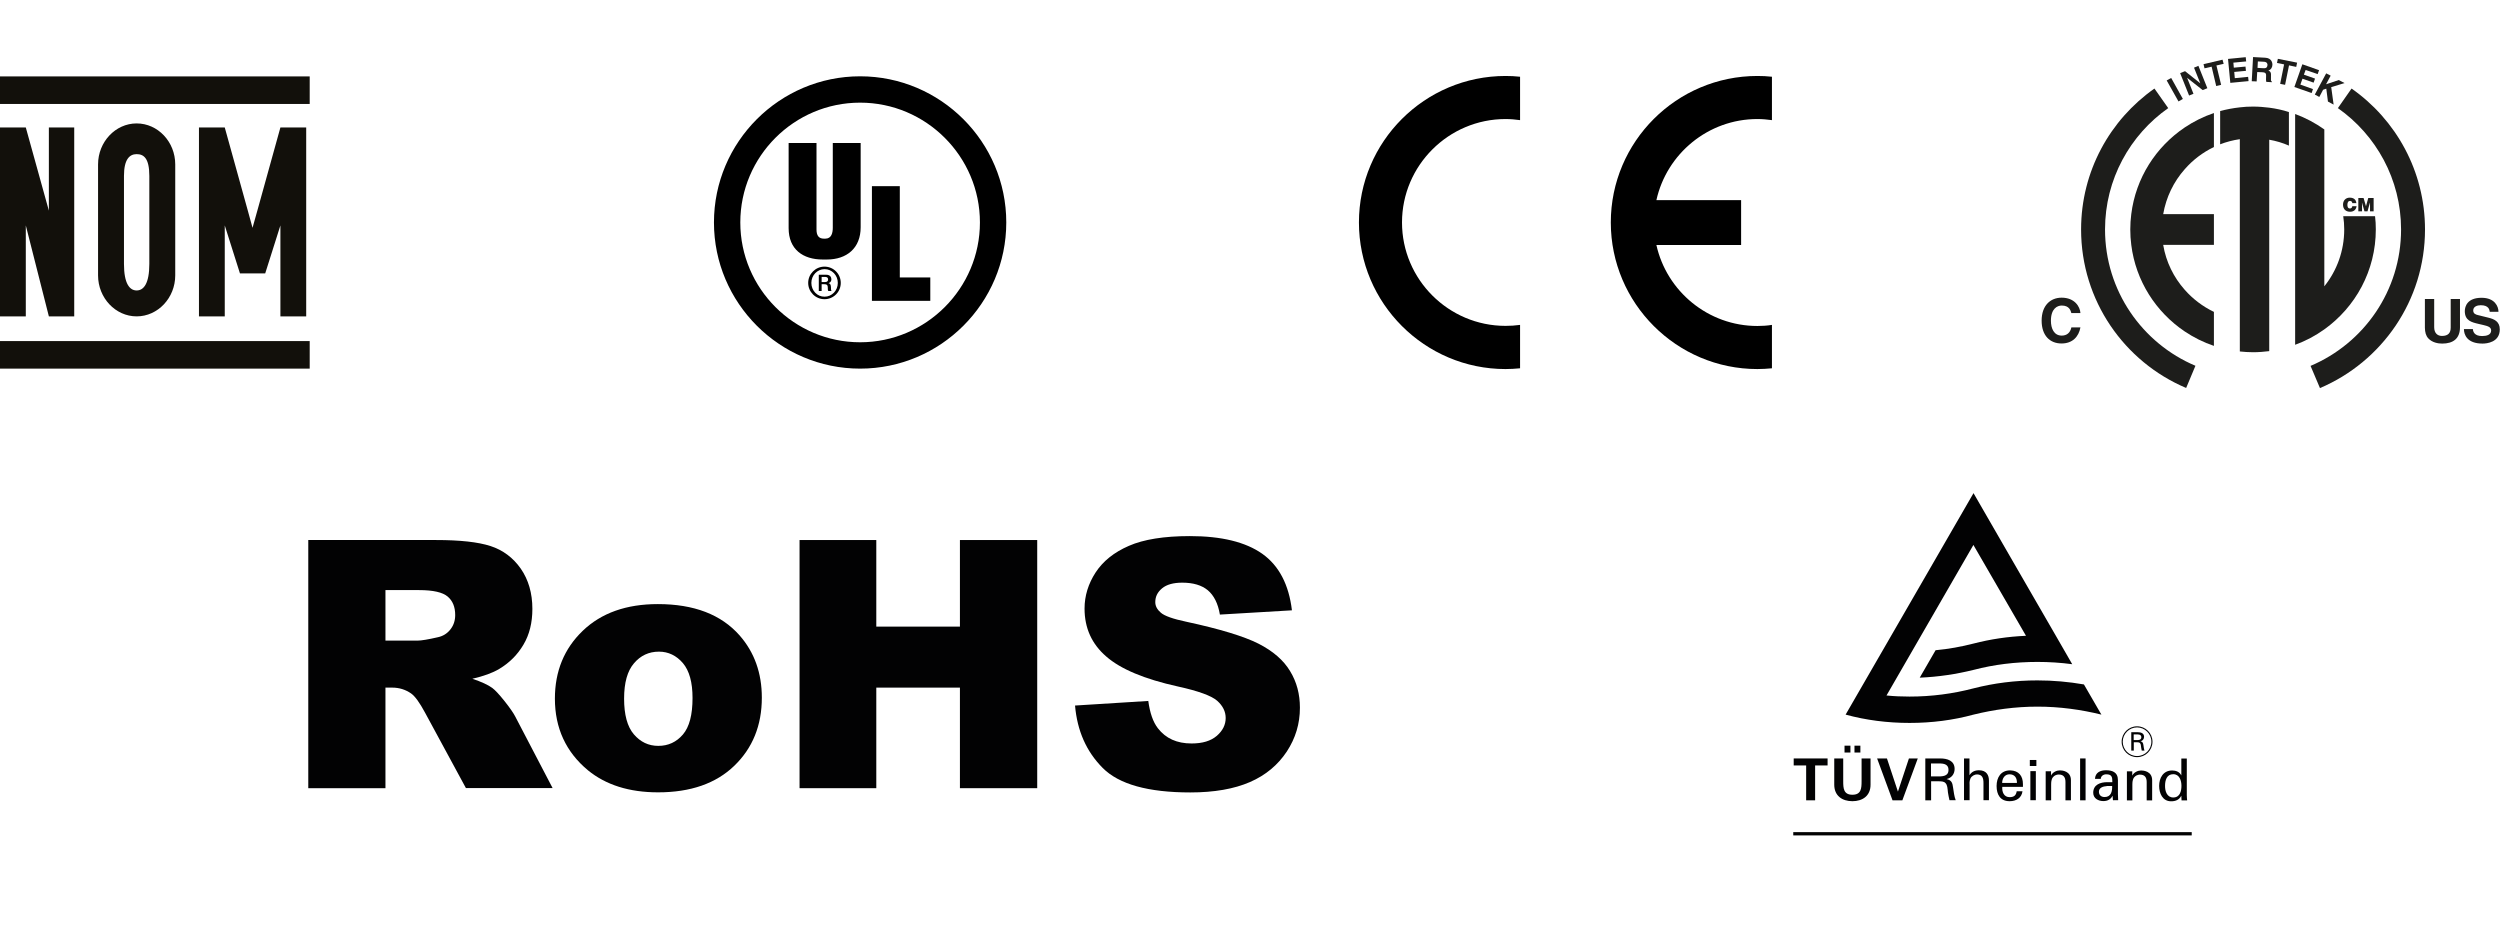 <?xml version="1.0" encoding="utf-8"?>
<!-- Generator: Adobe Illustrator 23.0.1, SVG Export Plug-In . SVG Version: 6.00 Build 0)  -->
<svg version="1.1" id="Layer_1" xmlns="http://www.w3.org/2000/svg" xmlns:xlink="http://www.w3.org/1999/xlink" x="0px" y="0px"
	 viewBox="0 0 2286.9 855.2" style="enable-background:new 0 0 2286.9 855.2;" xml:space="preserve">
<style type="text/css">
	.st0{fill:#12100B;}
	.st1{fill-rule:evenodd;clip-rule:evenodd;}
	.st2{fill:#020203;}
	.st3{fill:#1D1D1B;}
</style>
<g>
	<rect y="69.9" class="st0" width="283.3" height="25.2"/>
	<rect y="312" class="st0" width="283.3" height="25.2"/>
	<polygon class="st0" points="0,289.4 0,116.6 23.6,116.6 44.7,192.7 44.7,116.6 67.9,116.6 67.9,289.4 44.7,289.4 23.6,206.2 
		23.6,289.4 	"/>
	<polygon class="st0" points="256.5,116.6 235.4,192.7 231,208.4 226.7,192.7 205.6,116.6 182,116.6 182,289.4 205.6,289.4 
		205.6,206.2 219.5,250.1 219.5,250.1 242.6,250.1 242.6,250.1 256.5,206.2 256.5,289.4 280.1,289.4 280.1,116.6 	"/>
	<path class="st0" d="M125,112.9c-19.4,0-35.3,16.9-35.3,37.5v101.5c0,20.6,15.9,37.5,35.3,37.5s35.3-16.9,35.3-37.5V150.4
		C160.3,129.7,144.4,112.9,125,112.9z M136.6,241.4c0,18.1-5.2,24.3-11.6,24.3s-11.6-6.2-11.6-24.3v-80.5c0-15.3,5.2-19.9,11.6-19.9
		s11.6,3.6,11.6,19.9V241.4z"/>
</g>
<g>
	<path class="st1" d="M786.8,69.8c73.6,0,133.7,60,133.7,133.7c0,73.6-60,133.7-133.7,133.7c-73.6,0-133.7-60-133.7-133.7
		S713.2,69.8,786.8,69.8L786.8,69.8z M786.8,93.9c60.3,0,109.6,49.2,109.6,109.6c0,60.3-49.2,109.6-109.6,109.6
		c-60.3,0-109.6-49.2-109.6-109.6C677.2,143.1,726.4,93.9,786.8,93.9L786.8,93.9z"/>
	<polygon class="st1" points="851,275.2 797.6,275.2 797.6,170.3 823.1,170.3 823.1,253.8 851,253.8 	"/>
	<path class="st1" d="M787.3,207.9c0,19.1-12.7,29.5-31,29.5h-3.7c-18.1,0-31.2-9.3-31.2-28.7v-77.9h25.5V210c0,5.6,2.2,8.3,6.7,8.3
		h1.4c5.7,0,6.8-5.4,6.8-10v-77.5h25.5V207.9L787.3,207.9z"/>
	<path class="st1" d="M739.3,258.8c0,8.2,6.7,14.9,14.9,14.9c8.3,0,14.9-6.7,14.9-14.9c0-8.2-6.6-14.9-14.9-14.9
		C746,243.9,739.3,250.6,739.3,258.8L739.3,258.8z M742.2,258.8c0-7,5.5-12.6,12.1-12.6c6.7,0,12.1,5.6,12.1,12.6
		c0,7-5.4,12.6-12.1,12.6C747.6,271.5,742.2,265.8,742.2,258.8L742.2,258.8z M748.8,266.2h2.8V260h2.3c3.2,0,3.2,1.4,3.3,2.8
		c0.1,2.5,0,2.8,0.6,3.4h2.9c-0.6-0.8-0.5-1.2-0.6-3.5c-0.1-1.5-0.2-3.2-2.1-3.6V259c2.2-0.9,2.5-2.4,2.5-3.4c0-3.9-3.3-4.3-4.9-4.3
		H749v14.9H748.8z M751.6,253.3h2.9c1.8,0,3,0.5,3,2.3c0,1.1-0.4,2.4-2.7,2.4h-3.2V253.3L751.6,253.3z"/>
</g>
<g>
	<path class="st1" d="M1390.5,297.2v39.7l0,0c-4.3,0.4-8.8,0.7-13.3,0.7c-73.9,0-134.1-60.2-134.1-134.1s60.2-134,134.1-134
		c4.5,0,8.9,0.2,13.3,0.7l0,0v39.7l0,0c-4.3-0.6-8.8-1-13.3-1c-52.1,0-94.7,42.5-94.7,94.6s42.5,94.6,94.7,94.6
		C1381.7,298.1,1386.1,297.8,1390.5,297.2L1390.5,297.2L1390.5,297.2L1390.5,297.2z"/>
	<path class="st1" d="M1515.2,183.1h77.5v41h-77.5l0,0c9.4,42.3,47.3,74.1,92.4,74.1c4.5,0,9-0.3,13.3-1l0,0v39.7l0,0
		c-4.4,0.4-8.8,0.7-13.3,0.7c-73.9,0-134.1-60.2-134.1-134.1s60.2-134,134.1-134c4.5,0,8.9,0.2,13.3,0.7l0,0v39.7l0,0
		c-4.4-0.6-8.8-1-13.3-1C1562.5,108.9,1524.6,140.7,1515.2,183.1L1515.2,183.1L1515.2,183.1L1515.2,183.1z"/>
</g>
<g>
	<g>
		<path class="st2" d="M282,721V494H399c21.7,0,38.3,1.8,49.7,5.5c11.4,3.7,20.7,10.7,27.7,20.7c7,10.1,10.6,22.4,10.6,36.8
			c0,12.6-2.7,23.5-8.1,32.6c-5.4,9.2-12.7,16.6-22.2,22.3c-6,3.6-14.2,6.6-24.6,9c8.3,2.8,14.4,5.6,18.2,8.4
			c2.6,1.9,6.3,5.9,11.2,12c4.9,6.2,8.1,10.8,9.8,14.1l34.2,65.5h-79.3l-37.5-69.2c-4.8-8.9-9-14.8-12.7-17.4
			c-5.1-3.5-10.8-5.3-17.2-5.3h-6.2V721H282L282,721z M352.6,586h29.5c3.2,0,9.4-1,18.5-3.1c4.6-1,8.4-3.3,11.4-7.1
			s4.4-8.2,4.4-13.2c0-7.4-2.3-13-6.9-16.9c-4.6-3.9-13.3-5.9-26.1-5.9h-30.8V586z"/>
		<path class="st2" d="M507.6,639.1c0-25.1,8.5-45.8,25.5-62.1c17-16.3,39.9-24.4,68.7-24.4c33,0,57.9,9.5,74.8,28.7
			c13.5,15.4,20.3,34.4,20.3,56.9c0,25.3-8.4,46.1-25.2,62.3c-16.8,16.2-40,24.3-69.7,24.3c-26.5,0-47.8-6.8-64.2-20.2
			C517.7,687.9,507.6,666,507.6,639.1z M570.9,639.1c0,14.6,2.9,25.6,8.9,32.6c6,7,13.4,10.6,22.4,10.6c9.1,0,16.6-3.5,22.5-10.4
			c5.9-6.9,8.8-18,8.8-33.4c0-14.3-2.9-24.9-8.8-31.9c-5.9-6.9-13.3-10.5-21.9-10.5c-9.3,0-16.9,3.6-22.9,10.7
			C573.9,613.8,570.9,624.5,570.9,639.1z"/>
		<path class="st2" d="M731.4,494h70.2v79.2h76.5V494h70.7v227h-70.7V629h-76.5V721h-70.2V494z"/>
		<path class="st2" d="M983.4,645.4l67-4.2c1.5,10.9,4.3,19.2,8.8,25c7.2,9.3,17.4,13.9,30.8,13.9c10,0,17.6-2.3,23.1-7
			c5.4-4.7,8.1-10.1,8.1-16.3c0-5.9-2.6-11.1-7.7-15.7c-5.2-4.6-17.2-9-35.9-13.1c-30.8-6.8-52.6-16-65.7-27.5
			c-13.2-11.4-19.8-26-19.8-43.8c0-11.6,3.4-22.7,10.1-33c6.8-10.4,16.9-18.5,30.5-24.4c13.5-5.9,32.2-8.9,55.7-8.9
			c28.9,0,51,5.4,66.3,16.2c15.2,10.8,24.3,28.1,27.1,51.7l-65.9,3.9c-1.7-10.2-5.5-17.6-11.1-22.3c-5.6-4.6-13.4-6.9-23.3-6.9
			c-8.1,0-14.3,1.7-18.5,5.2c-4.2,3.5-6.2,7.6-6.2,12.6c0,3.6,1.7,6.8,5.1,9.7c3.3,2.9,11.1,5.7,23.5,8.3
			c30.6,6.6,52.5,13.3,65.8,20c13.3,6.8,22.9,15.1,28.9,25.1c6.1,10,9,21.1,9,33.5c0,14.6-4,27.9-12,40.1
			c-8.1,12.2-19.2,21.6-33.7,27.9c-14.5,6.3-32.7,9.5-54.6,9.5c-38.6,0-65.3-7.5-80.1-22.4C993.7,687.4,985.4,668.5,983.4,645.4z"/>
	</g>
</g>
<g>
	<g id="path3766_1_">
		<path class="st2" d="M1640.8,693.8h31v6.4h-11.4v31.9h-8.2v-31.9h-11.4V693.8z"/>
	</g>
	<g id="path3768_1_">
		<path class="st2" d="M1711.1,693.8v24c0,10.2-7.3,15.1-16.6,15.1c-9.3,0-16.6-4.9-16.6-15.1v-24h8.2v20.8c0,6.5,0.3,12.4,8.4,12.4
			c8.1,0,8.4-5.9,8.4-12.4v-20.8H1711.1z M1687.3,682.1h5.4v6.3h-5.4V682.1z M1696.4,682.1h5.4v6.3h-5.4V682.1z"/>
	</g>
	<g id="path3770_1_">
		<path class="st2" d="M1717.1,693.8h9l10,30.2h0.1l10-30.2h8.1l-14.1,38.3h-9L1717.1,693.8z"/>
	</g>
	<g id="path3772_1_">
		<path class="st2" d="M1766.5,714.8v17.3h-5.3v-38.3h13.7c6.4,0,13.1,2,13.1,9.6c0,4.6-2.8,8.2-7.2,9.2v0.1
			c4.6,1.1,5.2,3.6,5.8,7.8c0.6,3.8,1,7.9,2.4,11.5h-5.7c-0.5-2.3-1.1-4.8-1.4-7.1c-0.4-3.5-0.4-6.6-2.2-8.5
			c-1.5-1.7-3.7-1.6-5.8-1.7H1766.5z M1766.4,710.2h8.8c5.9-0.3,7.2-2.9,7.2-5.9c0-3-1.3-5.7-7.2-5.9h-8.8V710.2z"/>
	</g>
	<g id="path3774_1_">
		<path class="st2" d="M1796.6,732.1v-38.3h5V709h0.1c1.9-3,4.8-4.4,8.6-4.4c6.9,0,9.1,4.6,9.1,9.4v18h-5v-15.8
			c0-4.7-1.2-7.7-5.9-7.8c-2-0.1-5.1,1.5-6,3.7c-1.2,2.8-0.8,4.7-0.8,6.2v13.7H1796.6z"/>
	</g>
	<g id="path3776_1_">
		<path class="st2" d="M1831.6,719.7c-0.4,4.7,1.5,9.5,6.7,9.5c3.9,0,5.9-1.5,6.5-5.4h5.3c-0.8,6-5.5,9.1-11.8,9.1
			c-8.5,0-11.9-6-11.9-13.9c0-7.8,3.9-14.3,12.4-14.3c8,0.2,11.7,5.2,11.7,12.6v2.5H1831.6z M1845,716.2c0.1-4.5-1.9-7.9-6.8-7.9
			c-4.2,0-6.7,3.6-6.7,7.9H1845z"/>
	</g>
	<g id="path3778_1_">
		<path class="st2" d="M1856.8,695.2h6v5.5h-6V695.2z"/>
	</g>
	<g id="path3780_1_">
		<path class="st2" d="M1857.3,705.4h5v26.6h-5V705.4z"/>
	</g>
	<g id="path3782_1_">
		<path class="st2" d="M1876.1,709.4h0.1c1.7-3.3,5.4-4.7,8.1-4.7c1.9,0,10.1,0.5,10.1,9v18.4h-5v-16.8c0-4.4-1.9-6.8-6.1-6.8
			c0,0-2.8-0.2-4.9,2c-0.7,0.7-2.1,1.9-2.1,7.1v14.5h-5v-26.6h4.9V709.4z"/>
	</g>
	<g id="path3784_1_">
		<path class="st2" d="M1902.8,693.8h5v38.3h-5V693.8z"/>
	</g>
	<g id="path3786_1_">
		<path class="st2" d="M1932.3,715.6c0-4.6-0.3-7.3-5.6-7.3c-2.5,0-4.9,1.5-5,4.2h-5.3c0.3-5.8,4.8-7.9,10.1-7.9
			c5.5,0,10.9,1.6,10.9,9.1v12.7c0,1.2,0.1,3.4,0.2,5.6h-3.4c-0.5,0-1.4,0.3-1.4-0.4c-0.1-1.2-0.2-2.4-0.3-3.6h-0.1
			c-1.6,3.3-4.6,4.8-8.3,4.8c-4.6,0-9.3-2.4-9.3-7.6c0-7.5,6.6-9.7,12.9-9.7H1932.3z M1927.2,719.1c-3.1,0.2-7.2,1.3-7.2,5.1
			c0,3.3,2.3,4.9,5.2,4.9c5.9,0,7.1-5.2,6.9-10.1H1927.2z"/>
	</g>
	<g id="path3788_1_">
		<path class="st2" d="M1950.4,709.5h0.1c1.7-3.3,5.4-4.7,8.1-4.7c1.9,0,10.1,0.5,10.1,9v18.4h-5v-16.8c0-4.4-1.9-6.8-6.1-6.8
			c0,0-2.8-0.2-4.9,2c-0.7,0.7-2.1,1.9-2.1,7.1v14.5h-5v-26.6h4.9V709.5z"/>
	</g>
	<g id="path3790_1_">
		<path class="st2" d="M1995.4,693.9h5v33.6c0,1.6,0.2,3.2,0.3,4.7h-5.1l-0.2-4V728h-0.1c-1.8,3.7-5.3,5-9.2,5
			c-7.9,0-11-7.3-11-14.1c0-7.2,3.7-14.1,11.9-14.1c3.4,0,6.7,1.2,8.3,4.4h0.1V693.9z M1988,729.5c6.1,0,7.5-5.7,7.5-10.7
			c0-4.8-1.8-10.6-7.5-10.6c-6,0-7.5,5.6-7.5,10.6C1980.4,723.8,1982.3,729.5,1988,729.5"/>
	</g>
	<g id="path3792_1_">
		<path class="st2" d="M1954.9,692.6c-7.8,0-14.1-6.3-14.1-14.1c0-7.8,6.3-14.1,14.1-14.1c7.8,0,14.1,6.3,14.1,14.1
			C1969,686.3,1962.7,692.6,1954.9,692.6z M1954.9,665.4c-7.2,0-13.1,5.9-13.1,13.1c0,7.2,5.9,13.1,13.1,13.1
			c7.2,0,13.1-5.9,13.1-13.1C1968,671.3,1962.1,665.4,1954.9,665.4z"/>
	</g>
	<g id="path3794_1_">
		<path class="st2" d="M1951.9,679v7.6h-2.3v-16.8h6c2.8,0,5.7,0.9,5.7,4.2c0,2-1.2,3.6-3.2,4.1v0c2,0.5,2.3,1.6,2.6,3.4
			c0.3,1.7,0.4,3.5,1,5.1h-2.5c-0.2-1-0.5-2.1-0.6-3.1c-0.2-1.5-0.2-2.9-1-3.7c-0.7-0.8-1.6-0.7-2.5-0.8H1951.9z M1951.8,677h3.8
			c2.6-0.1,3.2-1.3,3.2-2.6s-0.6-2.5-3.2-2.6h-3.8V677z"/>
	</g>
	<g id="path3796_1_">
		<path class="st2" d="M1920.7,651l-14.4-24.9c-13.8-2.4-28.1-3.7-42.6-3.7c-20.3,0-39.8,2.5-58.5,7.3c-18.6,4.9-38.3,7.5-58.4,7.5
			c-7.2,0-14.2-0.3-21.1-1l79.5-137.7l48.1,83.1c-16.6,0.7-32.5,3.1-48,7.1c-11.3,2.9-22.8,5-34.7,6.1l-14.5,25.1
			c16.9-0.7,33.4-3.2,49.2-7.1c18.7-4.9,38.2-7.3,58.5-7.3c10.7,0,21.5,0.7,31.8,2.1l-15.2-26.4l-39.4-68.2l-35.7-61.9l-117,202.6
			c18.7,5.1,38.3,7.6,58.5,7.6c20.2,0,39.9-2.5,58.5-7.6c18.7-4.6,38.2-7.3,58.5-7.3c20.2,0,39.8,2.7,58.5,7.3L1920.7,651z"/>
	</g>
	<g id="path3828_1_">
		<rect x="1640.4" y="761.2" class="st2" width="364.5" height="3"/>
	</g>
</g>
<g>
	<path class="st3" d="M2172.6,197.8h-29.1c0.6,4,0.9,8,0.9,12.1c0,19.7-6.8,37.8-18.2,52V118.4c-8.2-5.8-17.1-10.6-26.7-14.1v211.1
		c9.6-3.5,18.6-8.3,26.7-14.1c28.5-20.4,47.1-53.7,47.1-91.5C2173.3,205.8,2173.1,201.7,2172.6,197.8L2172.6,197.8z"/>
	<path class="st3" d="M2075.8,98.5c-4.8-0.6-9.8-1-14.8-1c-4.1,0-8.1,0.2-12.1,0.7c-6.2,0.7-12.2,1.8-18,3.4v30.4
		c5.7-2.2,11.8-3.8,18-4.7v194.2c4,0.4,8,0.7,12.1,0.7c5,0,9.9-0.4,14.8-1V127.8c6.3,1.1,12.3,2.9,18,5.4v-30.7
		C2088,100.6,2081.9,99.3,2075.8,98.5L2075.8,98.5z"/>
	<path class="st3" d="M2025.2,134.5v-31.1c-9.5,3.2-18.5,7.7-26.7,13.2c-26.3,17.7-44.8,46.2-48.9,79.3c-0.6,4.6-0.9,9.3-0.9,14
		c0,4.8,0.3,9.5,0.9,14.1c4.1,33,22.6,61.5,48.9,79.2c8.2,5.5,17.2,10,26.7,13.2v-31.1c-10.2-4.9-19.3-11.8-26.7-20.2
		c-10.1-11.4-17.1-25.5-19.7-41.1h46.4v-28.1h-46.4c2.7-15.6,9.6-29.7,19.7-41.1C2005.9,146.3,2015,139.4,2025.2,134.5L2025.2,134.5
		z"/>
	<path class="st3" d="M1925.6,209.9c0-45.9,22.9-86.5,57.8-111L1970.8,81c-40.6,28.5-67.1,75.6-67.1,128.9
		c0,65.2,39.6,121.1,96.1,145l8.5-20.3C1959.7,314.1,1925.6,266,1925.6,209.9L1925.6,209.9z"/>
	<path class="st3" d="M2218.3,209.9c0-53.3-26.6-100.5-67.2-128.9l-12.5,17.9c34.9,24.5,57.8,65.1,57.8,111
		c0,56.1-34.1,104.2-82.8,124.8l8.6,20.3C2178.7,331,2218.3,275.1,2218.3,209.9L2218.3,209.9z"/>
	<polygon class="st3" points="1996.8,90.5 1992.8,92.8 1982,73.6 1986.1,71.3 1996.8,90.5 	"/>
	<polygon class="st3" points="2007,61.9 2011,60.2 2019.2,80.7 2014.9,82.4 2000.7,71.2 2000.7,71.2 2006.5,85.8 2002.5,87.4 
		1994.3,66.9 1998.8,65.1 2012.6,76.1 2012.7,76.1 2007,61.9 	"/>
	<polygon class="st3" points="2031.8,77.6 2027.3,78.7 2023.1,61 2016.6,62.5 2015.7,58.7 2033.1,54.6 2034.1,58.4 2027.5,59.9 
		2031.8,77.6 	"/>
	<polygon class="st3" points="2054.7,56.2 2043,57.3 2043.4,61.9 2054.1,60.9 2054.5,64.8 2043.8,65.8 2044.3,71.5 2056.5,70.3 
		2056.9,74.2 2040.2,75.8 2038.1,53.9 2054.3,52.3 2054.7,56.2 	"/>
	<path class="st3" d="M2061,52.2l11.1,0.6c5.9,0.3,6.7,4.7,6.6,6.6c-0.1,2.5-1.5,4.5-3.7,5.1c1.8,0.9,2.7,1.6,2.4,5.7
		c-0.1,3.2-0.2,4,0.8,4.4l0,0.6l-5.1-0.3c-0.2-1.1-0.4-2.2-0.2-4.4c0.2-3,0-4.2-3.3-4.4l-4.8-0.2l-0.5,8.6l-4.5-0.2L2061,52.2
		L2061,52.2z M2070.4,62.4c2.4,0.2,3.6-0.6,3.8-2.8c0.1-1.2-0.4-2.9-3.1-3.1l-5.7-0.3l-0.3,5.9L2070.4,62.4L2070.4,62.4z"/>
	<polygon class="st3" points="2090.3,77.6 2085.8,76.7 2089.4,58.9 2082.9,57.6 2083.7,53.8 2101.3,57.3 2100.5,61.2 2093.9,59.8 
		2090.3,77.6 	"/>
	<polygon class="st3" points="2120.1,67.8 2109.1,64 2107.5,68.3 2117.7,71.9 2116.4,75.6 2106.2,72 2104.3,77.4 2115.8,81.5 
		2114.6,85.1 2098.8,79.6 2106.1,58.8 2121.4,64.2 2120.1,67.8 	"/>
	<polygon class="st3" points="2121.6,88.7 2117.5,86.5 2127.9,67.1 2132,69.2 2127.8,77.1 2139.4,73.2 2144.7,76 2132.5,79.7 
		2134.7,95.7 2129.5,92.9 2128,81.1 2125.1,82.1 2121.6,88.7 	"/>
	<path class="st3" d="M2151.8,185.8c-0.1-1.3-0.9-2-2.2-2c-1.4,0-2.3,1.2-2.3,3.6c0,1.7,0.4,3.3,2.4,3.3c1.3,0,1.9-0.9,2.1-2.1h3.9
		c-0.4,3.2-2.6,5.1-5.9,5.1c-4.1,0-6.5-2.5-6.5-6.5c0-4,2.7-6.4,6.1-6.4c3.8,0,5.8,1.9,6.1,5H2151.8L2151.8,185.8z"/>
	<polygon class="st3" points="2157.3,193.3 2157.3,181.1 2162.1,181.1 2164.3,188.7 2166.4,181.1 2171.3,181.1 2171.3,193.3 
		2168,193.3 2168,185.5 2167.9,185.5 2165.7,193.3 2162.9,193.3 2160.7,185.5 2160.6,185.5 2160.7,187.3 2160.7,193.3 2157.3,193.3 
			"/>
	<path class="st3" d="M2250.3,299.3c0,10.5-6.3,15-16.3,15c-3.7,0-9.1-0.9-12.7-4.8c-2.2-2.4-3-5.6-3.1-9.6v-26.4h8.5v25.8
		c0,5.6,3.2,8,7.1,8c5.7,0,8-2.8,8-7.6v-26.2h8.5V299.3L2250.3,299.3z"/>
	<path class="st3" d="M2262.1,301c0.1,2.2,1.2,6.4,8.4,6.4c4,0,8.3-1,8.3-5.1c0-3.1-3-4-7.2-5l-4.3-1c-6.4-1.5-12.6-3-12.6-11.7
		c0-4.4,2.4-12.2,15.3-12.2c12.2,0,15.5,8,15.5,12.8h-8c-0.2-1.8-0.9-6-8.2-6c-3.2,0-6.9,1.2-6.9,4.8c0,3.1,2.6,3.8,4.2,4.2l9.7,2.4
		c5.4,1.3,10.4,3.6,10.4,10.7c0,12-12.2,13-15.7,13c-14.5,0-17.1-8.4-17.1-13.3H2262.1L2262.1,301z"/>
	<path class="st3" d="M1894.8,286.4c-0.7-2.4-1.9-6.9-8.8-6.9c-4,0-9.9,2.7-9.9,13.9c0,7.1,2.8,13.6,9.9,13.6c4.6,0,7.8-2.6,8.8-7.5
		h8.3c-1.6,8.6-7.3,14.7-17.3,14.7c-10.6,0-18.2-7.2-18.2-20.9c0-13.9,8.1-21,18.3-21c11.9,0,16.8,8.2,17.2,14.1H1894.8
		L1894.8,286.4z"/>
</g>
</svg>
